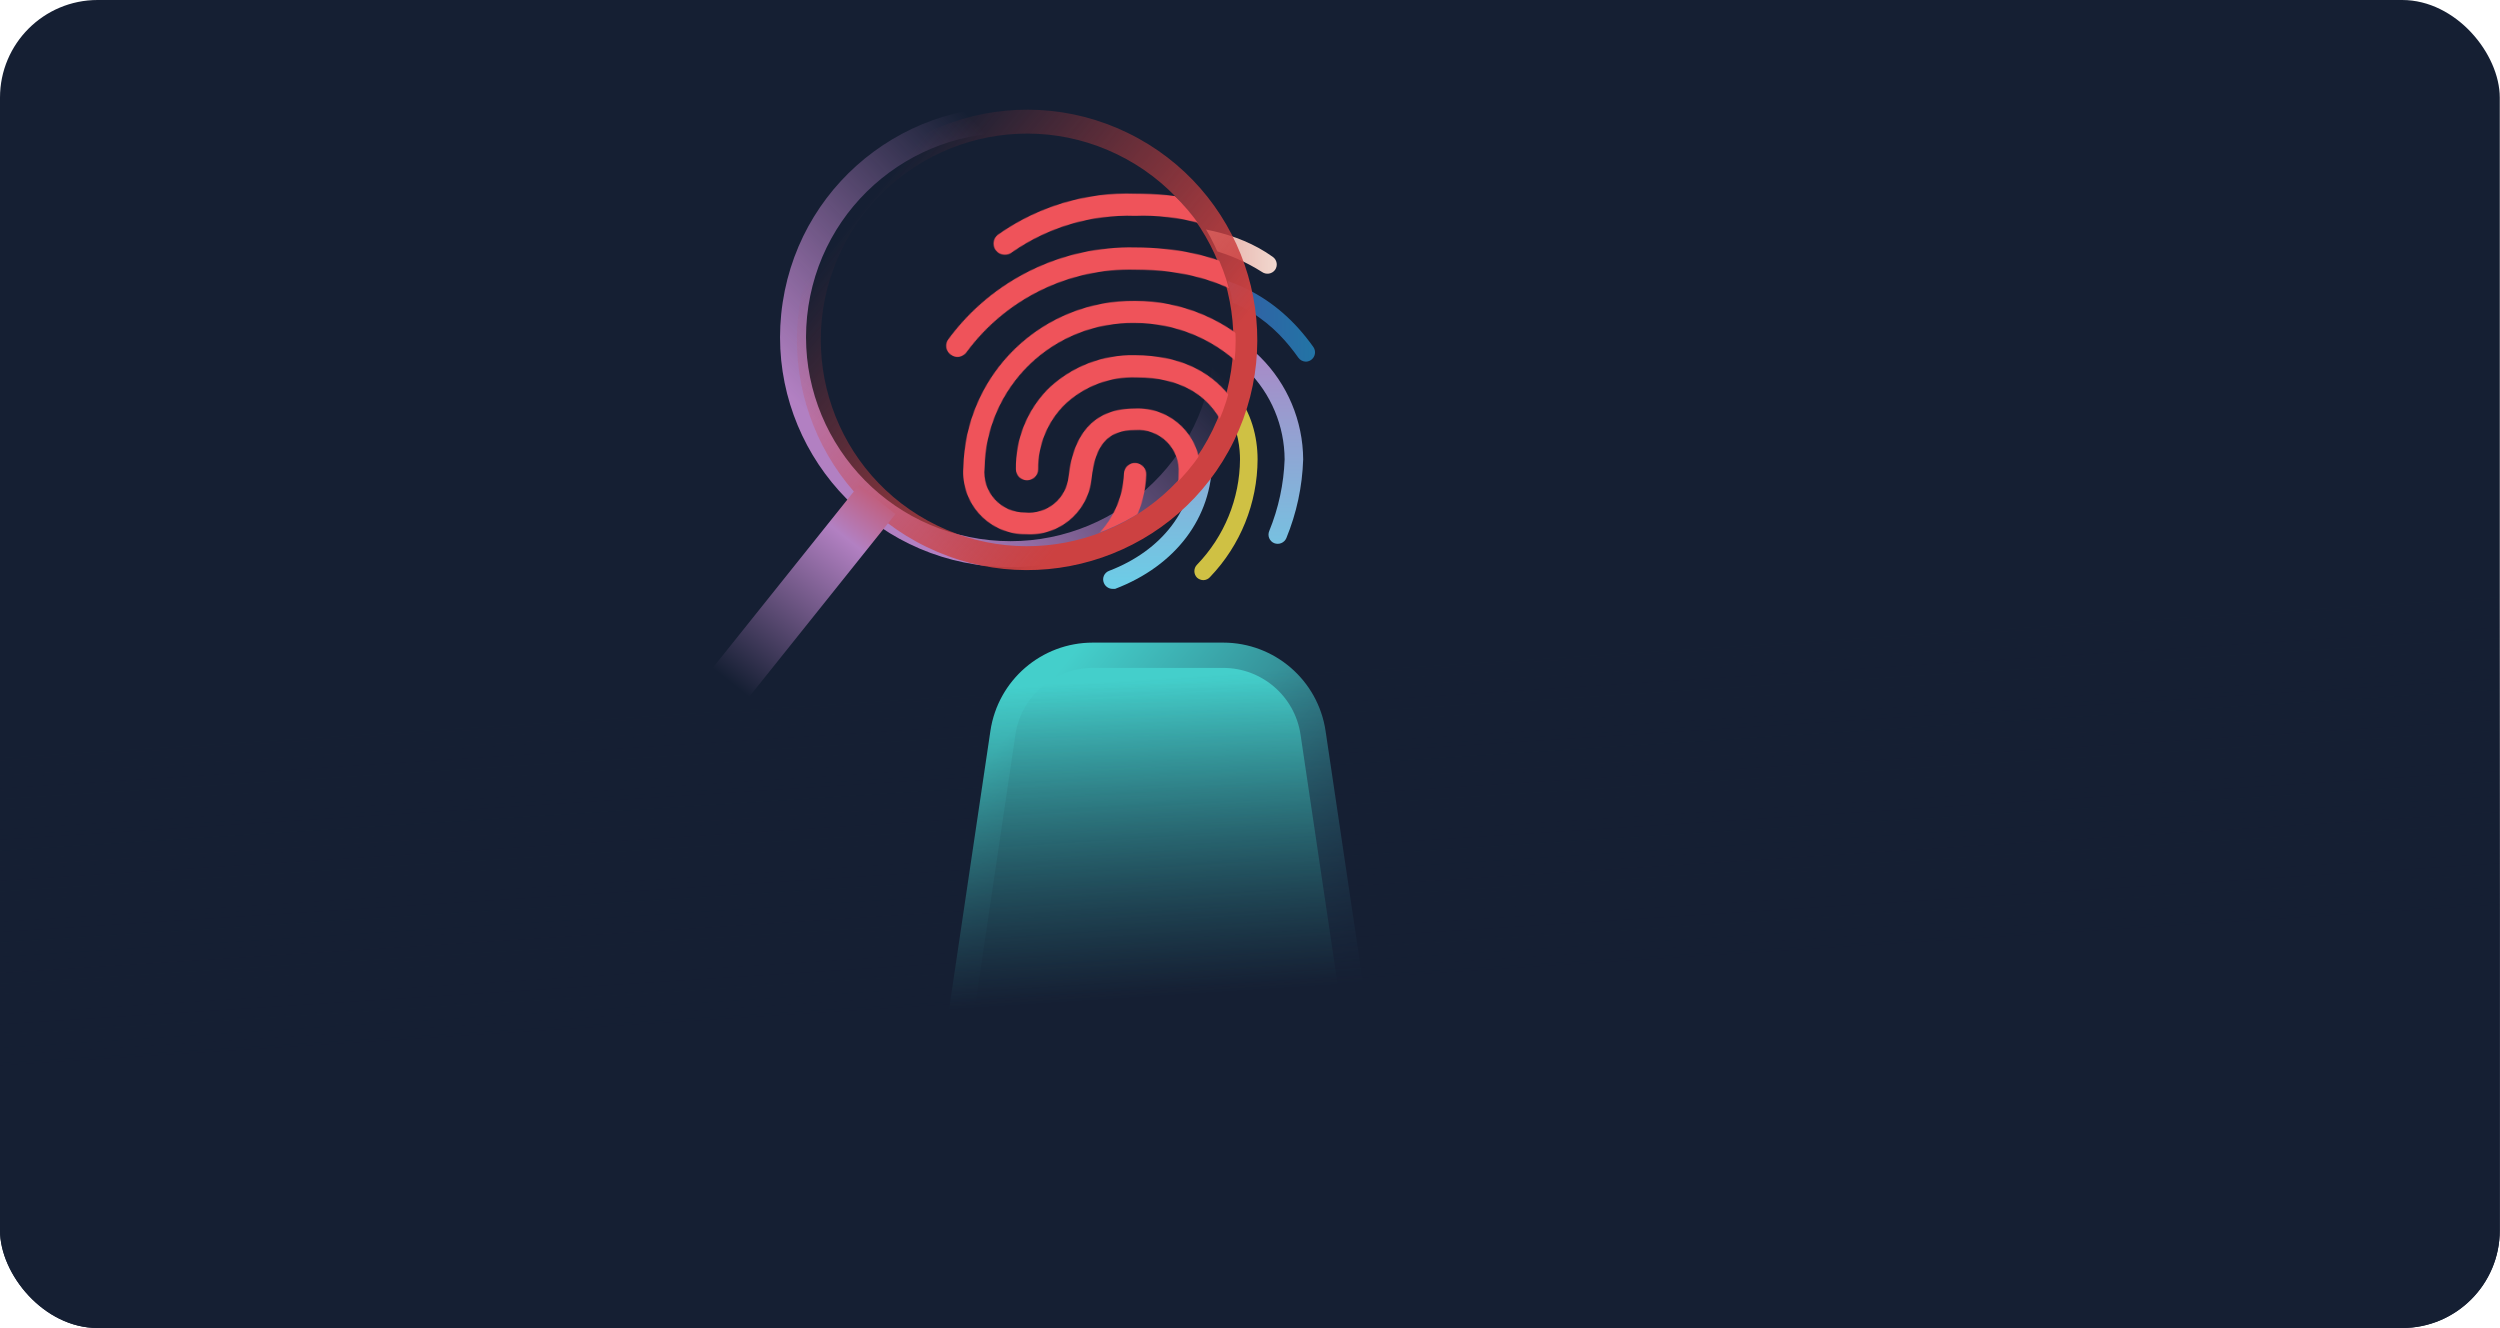 <svg width="3125" height="1660" viewBox="0 0 3125 1660" fill="none" xmlns="http://www.w3.org/2000/svg">
<g clip-path="url(#clip0_10821_26138)">
<rect width="3124.71" height="1660" rx="122.059" fill="#151F33"/>
<path d="M1310.72 345.244C1308.29 345.214 1305.94 344.429 1303.98 342.999C1302.03 341.569 1300.56 339.566 1299.8 337.266C1299.03 334.967 1299 332.486 1299.71 330.168C1300.41 327.85 1301.83 325.81 1303.75 324.331C1345.56 294.748 1395.92 279.683 1447.11 281.443C1487.42 281.443 1545.31 288.263 1591.08 321.148C1593.58 322.944 1595.27 325.656 1595.79 328.694C1596.3 331.732 1595.59 334.848 1593.81 337.364C1591.96 339.853 1589.21 341.518 1586.15 342C1583.09 342.481 1579.96 341.742 1577.44 339.94C1538.58 315.241 1493.13 302.928 1447.11 304.63C1401.17 303.069 1355.96 316.471 1318.3 342.82C1316.15 344.527 1313.45 345.389 1310.72 345.244Z" fill="url(#paint0_linear_10821_26138)"/>
<path d="M1632.45 452.079C1630.58 452.062 1628.74 451.599 1627.08 450.73C1625.42 449.86 1623.99 448.609 1622.91 447.078C1596.69 410.1 1549.86 360.848 1447.11 360.848C1412.95 359.987 1379.08 367.392 1348.4 382.432C1317.71 397.471 1291.11 419.701 1270.86 447.229C1269.04 449.708 1266.32 451.37 1263.28 451.852C1260.25 452.334 1257.14 451.599 1254.65 449.806C1253.34 448.894 1252.23 447.72 1251.4 446.358C1250.56 444.996 1250.02 443.476 1249.81 441.895C1249.6 440.313 1249.71 438.704 1250.16 437.17C1250.6 435.636 1251.35 434.211 1252.37 432.984C1274.82 402.657 1304.23 378.168 1338.12 361.579C1372.01 344.99 1409.39 336.787 1447.11 337.661C1532.13 337.661 1595.78 369.183 1641.7 433.742C1643.46 436.276 1644.15 439.405 1643.61 442.444C1643.07 445.483 1641.34 448.185 1638.82 449.957C1636.94 451.257 1634.73 451.993 1632.45 452.079Z" fill="url(#paint1_linear_10821_26138)"/>
<path d="M1390.73 736.081C1388.38 736.069 1386.09 735.356 1384.15 734.033C1382.2 732.71 1380.7 730.838 1379.82 728.656C1379.22 727.228 1378.91 725.691 1378.92 724.14C1378.93 722.589 1379.26 721.057 1379.88 719.637C1380.51 718.218 1381.42 716.941 1382.55 715.886C1383.69 714.83 1385.03 714.019 1386.49 713.501C1452.72 688.041 1492.57 635.909 1492.57 573.926C1493.03 567.84 1492.16 561.727 1490.04 556.006C1487.91 550.284 1484.58 545.089 1480.26 540.773C1475.95 536.458 1470.75 533.124 1465.03 530.999C1459.31 528.874 1453.2 528.009 1447.11 528.462C1418.92 528.462 1405.28 543.616 1401.65 579.23C1399.96 595.887 1391.87 611.24 1379.1 622.063C1366.33 632.887 1349.86 638.339 1333.15 637.273C1324.16 637.403 1315.25 635.661 1306.97 632.157C1298.7 628.652 1291.24 623.463 1285.08 616.919C1278.93 610.375 1274.2 602.621 1271.2 594.149C1268.2 585.677 1267 576.673 1267.68 567.712C1268.52 520.857 1287.85 476.235 1321.47 443.585C1355.08 410.934 1400.25 392.905 1447.11 393.433C1495.16 393.432 1541.25 412.446 1575.33 446.322C1609.4 480.198 1628.69 526.182 1628.97 574.229C1627.9 608.06 1620.76 641.425 1607.9 672.735C1606.67 675.527 1604.4 677.733 1601.58 678.892C1598.75 680.05 1595.59 680.07 1592.75 678.948C1591.34 678.368 1590.06 677.514 1588.98 676.436C1587.91 675.358 1587.06 674.077 1586.48 672.668C1585.9 671.258 1585.61 669.748 1585.62 668.225C1585.63 666.702 1585.94 665.195 1586.53 663.793C1598.17 635.304 1604.69 604.984 1605.78 574.229C1605.58 532.306 1588.76 492.174 1559.02 462.629C1529.28 433.085 1489.03 416.539 1447.11 416.62C1426.82 416.218 1406.66 419.822 1387.77 427.225C1368.88 434.627 1351.63 445.684 1337.02 459.761C1322.41 473.838 1310.72 490.659 1302.61 509.261C1294.51 527.863 1290.16 547.88 1289.8 568.167C1289.18 574.063 1289.82 580.024 1291.67 585.657C1293.52 591.29 1296.54 596.468 1300.53 600.849C1304.53 605.23 1309.4 608.715 1314.84 611.075C1320.28 613.435 1326.16 614.616 1332.09 614.541C1337.54 615.083 1343.05 614.539 1348.3 612.94C1353.55 611.341 1358.42 608.719 1362.65 605.225C1366.88 601.73 1370.37 597.433 1372.93 592.581C1375.49 587.729 1377.06 582.419 1377.55 576.957C1383.01 529.826 1406.19 505.881 1446.66 505.881C1455.83 505.418 1464.99 506.893 1473.55 510.21C1482.11 513.527 1489.88 518.612 1496.34 525.133C1502.81 531.654 1507.82 539.464 1511.06 548.054C1514.31 556.644 1515.7 565.821 1515.16 574.987C1515.16 646.82 1469.69 707.136 1393.92 736.081C1392.86 736.203 1391.79 736.203 1390.73 736.081Z" fill="url(#paint2_linear_10821_26138)"/>
<path d="M1504.24 725.179C1501.34 725.133 1498.55 724.059 1496.36 722.148C1495.28 721.077 1494.42 719.803 1493.84 718.398C1493.25 716.994 1492.95 715.487 1492.95 713.965C1492.95 712.443 1493.25 710.936 1493.84 709.531C1494.42 708.127 1495.28 706.852 1496.36 705.781C1530.46 670.439 1549.66 623.344 1550.01 574.238C1550.01 550.597 1542.74 473.459 1448.47 473.459C1434.74 472.976 1421.04 475.233 1408.19 480.099C1395.34 484.964 1383.58 492.341 1373.61 501.799C1364.69 510.627 1357.63 521.161 1352.87 532.773C1348.1 544.385 1345.72 556.838 1345.88 569.389C1345.84 572.457 1344.59 575.387 1342.4 577.542C1340.22 579.698 1337.27 580.907 1334.21 580.906C1332.68 580.926 1331.17 580.643 1329.75 580.073C1328.34 579.504 1327.05 578.658 1325.96 577.587C1324.88 576.515 1324.02 575.239 1323.43 573.832C1322.84 572.424 1322.54 570.914 1322.54 569.389C1322.3 553.863 1325.15 538.445 1330.93 524.032C1336.7 509.619 1345.29 496.498 1356.18 485.431C1368.25 473.843 1382.51 464.768 1398.12 458.732C1413.73 452.697 1430.38 449.821 1447.11 450.273C1539.25 450.273 1571.98 516.953 1571.98 574.238C1571.79 628.9 1550.63 681.404 1512.88 720.936C1511.84 722.232 1510.53 723.284 1509.03 724.017C1507.54 724.75 1505.9 725.147 1504.24 725.179Z" fill="#CFC144"/>
<path d="M1335.87 686.685C1327.97 686.667 1320.08 686.211 1312.23 685.321C1310.72 685.152 1309.26 684.687 1307.92 683.952C1306.59 683.217 1305.42 682.226 1304.47 681.037C1303.52 679.848 1302.81 678.483 1302.39 677.021C1301.96 675.559 1301.83 674.028 1302 672.516C1302.17 671.003 1302.64 669.539 1303.37 668.206C1304.11 666.873 1305.1 665.699 1306.29 664.749C1307.48 663.799 1308.84 663.092 1310.3 662.67C1311.77 662.247 1313.3 662.117 1314.81 662.286C1352.54 666.529 1382.25 659.861 1403.31 642.282C1413.02 633.599 1420.87 623.04 1426.4 611.242C1431.92 599.443 1434.99 586.65 1435.44 573.631C1435.52 572.096 1435.9 570.593 1436.57 569.212C1437.25 567.83 1438.19 566.599 1439.35 565.594C1440.51 564.588 1441.87 563.828 1443.33 563.36C1444.8 562.892 1446.34 562.726 1447.87 562.871C1450.92 563.104 1453.77 564.514 1455.8 566.804C1457.84 569.094 1458.91 572.085 1458.78 575.147C1458.14 591.356 1454.21 607.265 1447.23 621.907C1440.25 636.549 1430.36 649.617 1418.16 660.316C1394.77 678.667 1365.58 688.023 1335.87 686.685Z" fill="url(#paint3_linear_10821_26138)"/>
<ellipse cx="1282.69" cy="423.695" rx="261.874" ry="267.164" fill="#151F33"/>
<path d="M1291.49 1381.67L1290.75 1369.01L1278.23 1366.98C1229.59 1359.09 1194.65 1313.18 1202.16 1262.65L1186.53 1260.33L1202.16 1262.65L1253.65 915.961C1261.92 860.293 1309.71 819.077 1365.99 819.077H1528.98C1585.26 819.077 1633.05 860.293 1641.32 915.961L1692.81 1262.65L1708.45 1260.33L1692.81 1262.65C1700.32 1313.18 1665.38 1359.09 1616.74 1366.98L1604.22 1369.01L1603.48 1381.67L1578.39 1812.78C1578.21 1815.82 1575.69 1818.2 1572.64 1818.2H1322.33C1319.28 1818.2 1316.76 1815.82 1316.58 1812.78L1316.58 1812.78L1291.49 1381.67Z" fill="url(#paint4_linear_10821_26138)" stroke="url(#paint5_linear_10821_26138)" stroke-width="31.622"/>
<path d="M995.803 380.55C1018.26 233.089 1156.01 131.754 1303.47 154.211L1306.12 136.787C1149.04 112.864 1002.3 220.812 978.379 377.897L995.803 380.55ZM1303.47 154.211C1450.93 176.669 1552.27 314.416 1529.81 461.877L1547.23 464.531C1571.15 307.446 1463.21 160.711 1306.12 136.787L1303.47 154.211ZM1529.81 461.877C1507.35 609.338 1369.6 710.674 1222.14 688.216L1219.49 705.64C1376.57 729.563 1523.31 621.615 1547.23 464.531L1529.81 461.877ZM1222.14 688.216C1074.68 665.758 973.345 528.011 995.803 380.55L978.379 377.897C954.456 534.981 1062.4 681.716 1219.49 705.64L1222.14 688.216ZM1532.55 462.295C1555.24 313.319 1452.86 174.157 1303.89 151.469L1301.23 168.893C1440.59 190.116 1536.35 320.288 1515.13 459.641L1532.55 462.295ZM1303.89 151.469C1154.91 128.78 1015.75 231.157 993.06 380.133L1010.48 382.786C1031.71 243.433 1161.88 147.67 1301.23 168.893L1303.89 151.469ZM993.06 380.133C970.372 529.108 1072.75 668.27 1221.72 690.958L1224.38 673.534C1085.02 652.312 989.262 522.139 1010.48 382.786L993.06 380.133ZM1221.72 690.958C1370.7 713.647 1509.86 611.271 1532.55 462.295L1515.13 459.641C1493.9 598.994 1363.73 694.757 1224.38 673.534L1221.72 690.958Z" fill="url(#paint6_linear_10821_26138)"/>
<path d="M1041 306.734C1106.24 172.598 1267.87 116.75 1402 181.994L1409.71 166.144C1266.82 96.643 1094.65 156.136 1025.15 299.025L1041 306.734ZM1402 181.994C1536.14 247.238 1591.99 408.867 1526.74 543.003L1542.59 550.712C1612.09 407.822 1552.6 235.646 1409.71 166.144L1402 181.994ZM1526.74 543.003C1461.5 677.138 1299.87 732.986 1165.74 667.743L1158.03 683.592C1300.92 753.094 1473.09 693.601 1542.59 550.712L1526.74 543.003ZM1165.74 667.743C1031.6 602.499 975.751 440.87 1041 306.734L1025.15 299.025C955.644 441.914 1015.14 614.091 1158.03 683.592L1165.74 667.743ZM1531.58 545.353C1598.12 408.548 1541.16 243.704 1404.35 177.162L1396.64 193.011C1524.7 255.295 1578.01 409.593 1515.73 537.644L1531.58 545.353ZM1404.35 177.162C1267.55 110.62 1102.7 167.579 1036.16 304.384L1052.01 312.093C1114.3 184.042 1268.59 130.727 1396.64 193.011L1404.35 177.162ZM1036.16 304.384C969.621 441.188 1026.58 606.033 1163.38 672.575L1171.09 656.725C1043.04 594.441 989.728 440.144 1052.01 312.093L1036.16 304.384ZM1163.38 672.575C1300.19 739.116 1465.03 682.157 1531.58 545.353L1515.73 537.644C1453.44 665.695 1299.15 719.009 1171.09 656.725L1163.38 672.575Z" fill="url(#paint7_linear_10821_26138)"/>
<mask id="mask0_10821_26138" style="mask-type:alpha" maskUnits="userSpaceOnUse" x="1128" y="223" width="581" height="582">
<path d="M1255.72 318.417C1252.82 318.38 1250.01 317.441 1247.67 315.731C1245.33 314.02 1243.57 311.623 1242.66 308.872C1241.74 306.121 1241.7 303.153 1242.55 300.38C1243.4 297.607 1245.09 295.166 1247.38 293.397C1297.41 258.005 1357.66 239.982 1418.9 242.087C1467.13 242.087 1536.39 250.246 1591.14 289.589C1594.13 291.738 1596.16 294.983 1596.77 298.617C1597.38 302.251 1596.53 305.979 1594.4 308.989C1592.19 311.967 1588.91 313.959 1585.24 314.535C1581.58 315.112 1577.84 314.227 1574.82 312.071C1528.33 282.522 1473.95 267.791 1418.9 269.827C1363.94 267.96 1309.85 283.994 1264.79 315.516C1262.22 317.559 1259 318.59 1255.72 318.417Z" fill="url(#paint8_linear_10821_26138)"/>
<path d="M1640.64 446.227C1638.4 446.206 1636.19 445.653 1634.2 444.613C1632.22 443.573 1630.51 442.075 1629.22 440.244C1597.85 396.005 1541.83 337.081 1418.9 337.081C1378.03 336.052 1337.51 344.91 1300.8 362.903C1264.09 380.896 1232.27 407.491 1208.04 440.425C1205.87 443.391 1202.61 445.378 1198.98 445.955C1195.34 446.532 1191.63 445.653 1188.64 443.507C1187.08 442.417 1185.75 441.012 1184.76 439.383C1183.76 437.753 1183.11 435.935 1182.86 434.043C1182.6 432.15 1182.74 430.226 1183.27 428.391C1183.8 426.555 1184.7 424.85 1185.92 423.382C1212.78 387.1 1247.96 357.802 1288.51 337.956C1329.05 318.11 1373.77 308.296 1418.9 309.341C1520.61 309.341 1596.76 347.053 1651.7 424.289C1653.81 427.321 1654.63 431.064 1653.98 434.7C1653.34 438.336 1651.28 441.568 1648.25 443.689C1646.01 445.243 1643.37 446.124 1640.64 446.227Z" fill="url(#paint9_linear_10821_26138)"/>
<path d="M1351.45 786C1348.64 785.985 1345.9 785.132 1343.57 783.55C1341.25 781.967 1339.45 779.727 1338.4 777.116C1337.68 775.408 1337.31 773.57 1337.32 771.714C1337.33 769.859 1337.72 768.025 1338.47 766.327C1339.22 764.629 1340.31 763.101 1341.66 761.839C1343.02 760.576 1344.63 759.605 1346.38 758.986C1425.61 728.526 1473.29 666.157 1473.29 592.003C1473.83 584.722 1472.8 577.409 1470.26 570.564C1467.71 563.719 1463.73 557.503 1458.56 552.34C1453.4 547.177 1447.18 543.189 1440.34 540.647C1433.49 538.105 1426.18 537.07 1418.9 537.611C1385.18 537.611 1368.86 555.742 1364.51 598.349C1362.48 618.276 1352.82 636.644 1337.53 649.593C1322.25 662.542 1302.55 669.064 1282.56 667.789C1271.81 667.945 1261.14 665.861 1251.24 661.668C1241.34 657.476 1232.43 651.268 1225.06 643.439C1217.69 635.61 1212.03 626.332 1208.45 616.197C1204.86 606.061 1203.43 595.29 1204.23 584.57C1205.24 528.514 1228.37 475.13 1268.59 436.068C1308.8 397.006 1362.84 375.437 1418.9 376.068C1476.38 376.067 1531.53 398.815 1572.3 439.343C1613.06 479.87 1636.13 534.884 1636.47 592.366C1635.19 632.84 1626.65 672.756 1611.27 710.214C1609.79 713.555 1607.08 716.195 1603.7 717.58C1600.32 718.966 1596.53 718.99 1593.13 717.648C1591.45 716.954 1589.92 715.932 1588.63 714.643C1587.34 713.353 1586.32 711.821 1585.63 710.134C1584.94 708.448 1584.59 706.641 1584.6 704.819C1584.62 702.997 1584.99 701.195 1585.7 699.517C1599.62 665.434 1607.42 629.16 1608.73 592.366C1608.49 542.211 1588.37 494.198 1552.79 458.852C1517.2 423.506 1469.05 403.711 1418.9 403.808C1394.63 403.327 1370.51 407.639 1347.9 416.495C1325.3 425.352 1304.67 438.579 1287.19 455.42C1269.71 472.262 1255.72 492.386 1246.03 514.641C1236.34 536.895 1231.13 560.843 1230.7 585.114C1229.96 592.167 1230.72 599.299 1232.93 606.038C1235.14 612.777 1238.76 618.971 1243.54 624.212C1248.32 629.454 1254.15 633.623 1260.66 636.447C1267.17 639.27 1274.2 640.683 1281.29 640.593C1287.82 641.242 1294.41 640.592 1300.69 638.679C1306.96 636.766 1312.8 633.628 1317.86 629.448C1322.91 625.267 1327.09 620.126 1330.15 614.322C1333.21 608.517 1335.09 602.164 1335.68 595.629C1342.21 539.243 1369.95 510.597 1418.36 510.597C1429.33 510.042 1440.29 511.807 1450.53 515.776C1460.78 519.744 1470.07 525.827 1477.8 533.629C1485.53 541.43 1491.53 550.774 1495.41 561.051C1499.29 571.328 1500.96 582.307 1500.31 593.272C1500.31 679.211 1445.91 751.371 1355.26 786C1354 786.145 1352.72 786.145 1351.45 786Z" fill="url(#paint10_linear_10821_26138)"/>
<path d="M1487.25 772.951C1483.78 772.895 1480.44 771.611 1477.82 769.325C1476.53 768.044 1475.5 766.519 1474.8 764.839C1474.1 763.158 1473.74 761.355 1473.74 759.535C1473.74 757.714 1474.1 755.911 1474.8 754.231C1475.5 752.55 1476.53 751.025 1477.82 749.744C1518.61 707.462 1541.59 651.12 1542 592.371C1542 564.087 1533.3 471.803 1420.53 471.803C1404.1 471.225 1387.71 473.925 1372.34 479.746C1356.96 485.567 1342.89 494.392 1330.96 505.707C1320.29 516.268 1311.85 528.871 1306.15 542.763C1300.45 556.656 1297.6 571.554 1297.78 586.569C1297.74 590.24 1296.25 593.745 1293.63 596.324C1291.02 598.903 1287.5 600.349 1283.82 600.348C1282 600.372 1280.19 600.034 1278.5 599.352C1276.8 598.67 1275.26 597.659 1273.96 596.377C1272.66 595.095 1271.63 593.568 1270.93 591.884C1270.23 590.201 1269.86 588.394 1269.86 586.569C1269.58 567.995 1272.99 549.55 1279.9 532.306C1286.81 515.063 1297.08 499.365 1310.11 486.126C1324.56 472.262 1341.61 461.404 1360.29 454.184C1378.96 446.963 1398.88 443.523 1418.9 444.063C1529.13 444.063 1568.29 523.837 1568.29 592.371C1568.06 657.766 1542.75 720.58 1497.58 767.875C1496.34 769.425 1494.77 770.684 1492.98 771.561C1491.19 772.438 1489.24 772.913 1487.25 772.951Z" fill="#CFC144"/>
<path d="M1285.82 726.899C1276.37 726.876 1266.93 726.332 1257.53 725.267C1255.73 725.064 1253.97 724.508 1252.38 723.628C1250.78 722.749 1249.38 721.564 1248.24 720.141C1247.11 718.719 1246.26 717.086 1245.76 715.337C1245.25 713.588 1245.09 711.756 1245.3 709.946C1245.5 708.137 1246.06 706.385 1246.94 704.791C1247.81 703.196 1249 701.791 1250.42 700.654C1251.85 699.518 1253.48 698.673 1255.23 698.167C1256.98 697.662 1258.81 697.506 1260.62 697.708C1305.76 702.785 1341.3 694.807 1366.5 673.776C1378.12 663.387 1387.51 650.755 1394.12 636.64C1400.72 622.525 1404.4 607.22 1404.94 591.645C1405.03 589.809 1405.49 588.01 1406.29 586.357C1407.1 584.705 1408.23 583.232 1409.62 582.029C1411.01 580.826 1412.63 579.917 1414.38 579.357C1416.13 578.797 1417.97 578.598 1419.8 578.772C1423.46 579.051 1426.86 580.738 1429.3 583.477C1431.73 586.217 1433.01 589.795 1432.86 593.458C1432.09 612.849 1427.39 631.883 1419.04 649.4C1410.69 666.917 1398.85 682.551 1384.27 695.351C1356.28 717.305 1321.35 728.498 1285.82 726.899Z" fill="url(#paint11_linear_10821_26138)"/>
</mask>
<g mask="url(#mask0_10821_26138)">
<ellipse cx="1281.81" cy="425.45" rx="262.755" ry="256.583" fill="#EF535A"/>
</g>
<path d="M1073.83 606.211L1119.28 642.564L929.248 880.104C919.21 892.652 900.899 894.687 888.351 884.648C875.802 874.609 873.767 856.299 883.806 843.75L1073.83 606.211Z" fill="url(#paint12_linear_10821_26138)"/>
<rect x="-124.5" y="-214.824" width="3473.79" height="1874.82" fill="url(#paint13_linear_10821_26138)"/>
</g>
<defs>
<linearGradient id="paint0_linear_10821_26138" x1="1299.2" y1="313.282" x2="1595.95" y2="313.282" gradientUnits="userSpaceOnUse">
<stop stop-color="#CA3A3A"/>
<stop offset="1" stop-color="#F1D8CF"/>
</linearGradient>
<linearGradient id="paint1_linear_10821_26138" x1="1249.71" y1="394.838" x2="1643.79" y2="394.838" gradientUnits="userSpaceOnUse">
<stop stop-color="#6523A5"/>
<stop offset="1" stop-color="#2274A5"/>
</linearGradient>
<linearGradient id="paint2_linear_10821_26138" x1="1448.23" y1="393.422" x2="1448.23" y2="736.173" gradientUnits="userSpaceOnUse">
<stop stop-color="#B37EC1"/>
<stop offset="1" stop-color="#6BCEE7"/>
</linearGradient>
<linearGradient id="paint3_linear_10821_26138" x1="1365.64" y1="591.106" x2="1374.89" y2="687.337" gradientUnits="userSpaceOnUse">
<stop stop-color="#46B1C9"/>
<stop offset="1" stop-color="#44CFCB"/>
</linearGradient>
<linearGradient id="paint4_linear_10821_26138" x1="1453.06" y1="853.011" x2="1453.06" y2="1813.71" gradientUnits="userSpaceOnUse">
<stop stop-color="#44CFCB"/>
<stop offset="1" stop-color="#44CFCB" stop-opacity="0"/>
</linearGradient>
<linearGradient id="paint5_linear_10821_26138" x1="1185.21" y1="1010.25" x2="1636.24" y2="1372.24" gradientUnits="userSpaceOnUse">
<stop stop-color="#44CFCB"/>
<stop offset="1" stop-color="#1D2A45"/>
</linearGradient>
<linearGradient id="paint6_linear_10821_26138" x1="1151.09" y1="661.125" x2="1439.99" y2="379.663" gradientUnits="userSpaceOnUse">
<stop stop-color="#B280C2"/>
<stop offset="1" stop-color="#B280C2" stop-opacity="0"/>
</linearGradient>
<linearGradient id="paint7_linear_10821_26138" x1="1369.87" y1="626.652" x2="1016.38" y2="337.581" gradientUnits="userSpaceOnUse">
<stop stop-color="#CC4141"/>
<stop offset="1" stop-color="#CC4141" stop-opacity="0"/>
</linearGradient>
<linearGradient id="paint8_linear_10821_26138" x1="1241.94" y1="280.179" x2="1596.96" y2="280.179" gradientUnits="userSpaceOnUse">
<stop stop-color="#CA3A3A"/>
<stop offset="1" stop-color="#F1D8CF"/>
</linearGradient>
<linearGradient id="paint9_linear_10821_26138" x1="1182.73" y1="377.746" x2="1654.2" y2="377.746" gradientUnits="userSpaceOnUse">
<stop stop-color="#6523A5"/>
<stop offset="1" stop-color="#2274A5"/>
</linearGradient>
<linearGradient id="paint10_linear_10821_26138" x1="1420.24" y1="376.055" x2="1420.24" y2="786.109" gradientUnits="userSpaceOnUse">
<stop stop-color="#B37EC1"/>
<stop offset="1" stop-color="#6BCEE7"/>
</linearGradient>
<linearGradient id="paint11_linear_10821_26138" x1="1321.43" y1="612.551" x2="1332.5" y2="727.678" gradientUnits="userSpaceOnUse">
<stop stop-color="#46B1C9"/>
<stop offset="1" stop-color="#44CFCB"/>
</linearGradient>
<linearGradient id="paint12_linear_10821_26138" x1="1096.56" y1="624.388" x2="888.351" y2="884.648" gradientUnits="userSpaceOnUse">
<stop stop-color="#C06080"/>
<stop offset="0.185" stop-color="#B280C2"/>
<stop offset="0.88" stop-color="#151F33"/>
</linearGradient>
<linearGradient id="paint13_linear_10821_26138" x1="1196" y1="1261.5" x2="1170.5" y2="865.5" gradientUnits="userSpaceOnUse">
<stop stop-color="#151F33"/>
<stop offset="1" stop-color="#151F33" stop-opacity="0"/>
</linearGradient>
<clipPath id="clip0_10821_26138">
<rect width="3124.71" height="1660" rx="122.059" fill="white"/>
</clipPath>
</defs>
</svg>
